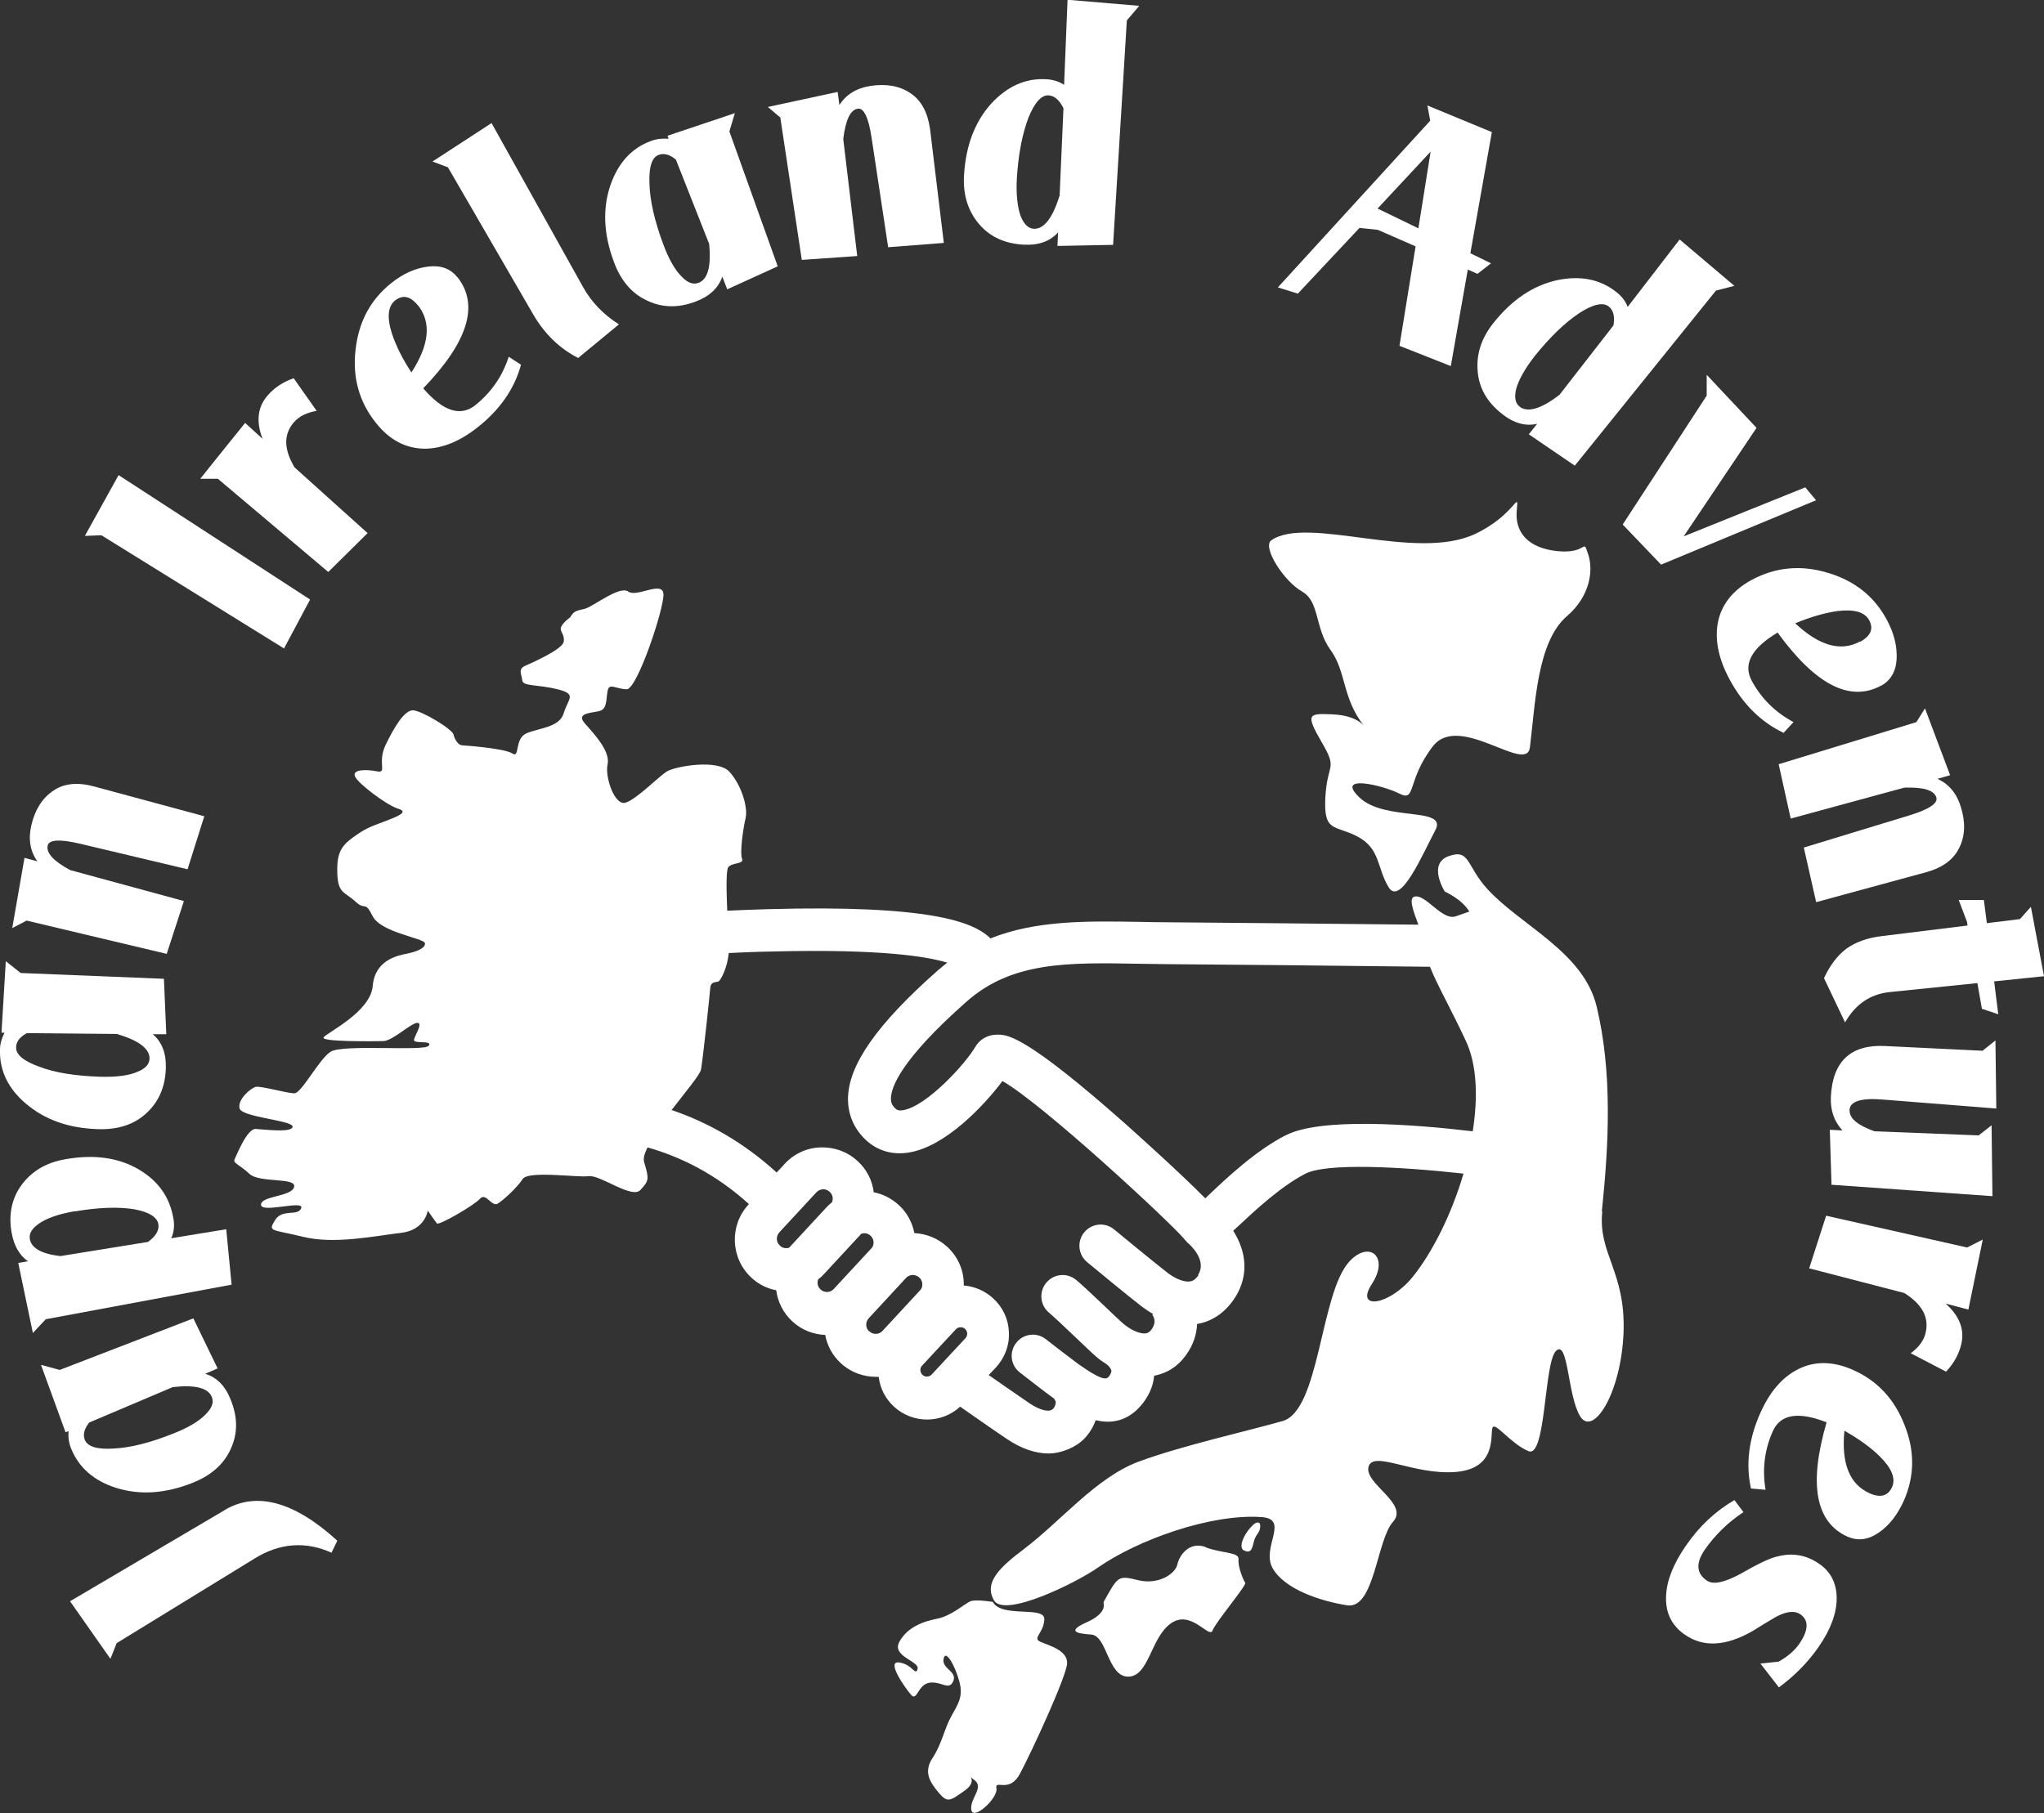 <?xml version="1.0" encoding="UTF-8"?> <svg xmlns="http://www.w3.org/2000/svg" id="_レイヤー_1" data-name=" レイヤー 1" version="1.1" viewBox="0 0 951.4 844.1"><rect x="0" y="0" width="951.4" height="844.1" fill="#333333" stroke="none"/><defs><style> .cls-1 { fill: #fff; stroke-width: 0px; } </style></defs><g><path class="cls-1" d="M104.6,703c14.8-8.7,32.3-4,52.4,14.3l-2.7,5.6c-11.9-5.4-24-4.6-35.8,2.7l-64.2,39.4-2.9,7.3-18.8-26.8,72.1-42.5Z"></path><path class="cls-1" d="M19.3,635.5l8.5,2.3,62.2-24,11.3,23.3-5.8,2.5c5.4,1.6,9.4,5.7,11.9,12.1,3.3,8.2,3.3,15.7,0,22.9-3.2,7.1-9.1,12.3-17.6,15.7-12.8,5.1-24.6,5.9-35.8,2.4-10.3-3.3-17.3-9.4-20.9-18.3-1.1-2.7-1.4-5.4-1.2-8.1l-1.4.5-11.4-31.3ZM80.4,645.8l-38.9,16.5c-2.3,3-3,5.6-2,8.1,1.3,3.1,5.7,4.5,13.4,4,8.1-.4,17.3-2.8,27.8-7,7.1-2.8,12.1-5.8,15.2-9.1,2.8-2.9,3.7-5.4,2.7-7.9-1.7-4.2-7.7-5.8-18.2-4.6Z"></path><path class="cls-1" d="M30.5,539.7c13.6-2.4,25-.7,34.5,5,8.9,5.4,14,12.8,15.7,22.5.6,3.3.3,6.5-1,9.3l25.6-4.2,2.5,25.8-86.5,16.1-6,6.4-6.8-32.6,4.5-.8c-3.9-2.7-6.5-7.2-7.6-13.3-1.5-8.5.1-16.1,4.7-22.3,4.7-6.3,11.4-10.4,20.4-11.9ZM34.8,563.9c-7.4,1.3-13,3.2-16.7,5.8-3.2,2.2-4.7,4.7-4.2,7.2.7,4.2,5.5,6.9,14.2,7.9l40.8-6.6c3.7-2.7,5.3-5.5,4.8-8.3-.6-3.3-4.3-5.6-11.2-6.9-7.4-1.2-16.5-.9-27.7,1Z"></path><path class="cls-1" d="M2.7,447.5l6.9,5.5,66.7,2.7,1.1,25.8h-6.3c4.3,3.6,6.3,8.9,6.1,15.8-.3,8.8-3.3,15.7-9.1,21-5.7,5.3-13.3,7.7-22.4,7.4-13.8-.4-24.9-4.4-33.8-12C3.7,506.7-.3,498.3,0,488.7c0-2.9.9-5.5,2.1-7.9H.7s2-33.3,2-33.3ZM54.7,481.4l-42.2-.4c-3.3,1.8-5,4-5,6.6-.1,3.4,3.5,6.4,10.7,9,7.5,2.9,17,4.3,28.3,4.7,7.6.2,13.4-.5,17.5-2.3,3.7-1.5,5.5-3.5,5.6-6.1.1-4.5-4.7-8.4-14.9-11.4Z"></path><path class="cls-1" d="M95.1,380l-7.8,24.7-50.1-11.9c-9.3-2.2-14.3-1.9-15,.8-.8,3.4,2.6,7.3,10.5,11.5l52.9,14.4-8,24.6-65.2-15.5-6.7,3.5,5.7-32.7,6,1.6c-3.4-4.7-4.3-10.4-2.8-16.8,1.7-7.3,5.1-12.6,10.1-16,5-3.5,11.4-4.1,18.9-2.1l51.4,13.9Z"></path><path class="cls-1" d="M144.3,279.2l-12.1,22.7-85-52.7-7.7.3,15.7-28.3,89.1,57.9Z"></path><path class="cls-1" d="M147.3,191.3c-4.5.8-8.1,2.5-10.5,5.3-4.9,5.7-4.7,12.6.3,21l34,30.6-18.3,18.1-51.4-43.4h-8.2c0-.1,20.9-26,20.9-26l8.1,7.4c-3.1-8.1-2.3-14.8,2.3-20.1,3.2-3.7,7.2-6.4,12.2-8.1l10.7,15.2Z"></path><path class="cls-1" d="M212.9,129c10.3,13,4.9,30.2-15.9,51.8,9.3,10.8,17.4,13.3,24.3,7.8,7.3-5.9,12.5-13.3,15.5-22.5l5.7,3.7c-3,11.2-9.8,20.9-20,29-8.4,6.7-16.6,10-24.6,10.1-8.8,0-16.5-3.9-22.9-12-7.8-9.7-11-21.1-9.5-34,1.4-12.9,6.8-23.2,16.5-31,5.7-4.6,11.5-7.1,17.4-7.8,5.8-.7,10.3,1,13.4,4.9ZM194.6,142.3c-3.6-4.5-7.1-5.2-10.7-2.4-3.3,2.6-3.9,7.8-1.5,15.3,1.8,5.5,4.8,11.7,9.1,18.2,8.3-12.8,9.4-23.2,3.1-31.2Z"></path><path class="cls-1" d="M269.2,166.7c-8.7-4.4-15.7-11.2-21-20.3l-39.7-68.5-7.2-2.7,27.5-17.9,42.4,76c4,7.3,9.7,13.2,16.9,17.7l-18.8,15.5Z"></path><path class="cls-1" d="M342,52.8l-2.5,8.4,22.5,62.8-23.5,10.7-2.3-5.9c-1.8,5.3-6,9.2-12.4,11.6-8.2,3.1-15.8,2.9-22.9-.6-7-3.3-12.1-9.4-15.2-18-4.8-12.9-5.3-24.8-1.5-35.8,3.6-10.2,9.8-17.1,18.9-20.4,2.7-1,5.5-1.2,8.1-1l-.5-1.4,31.6-10.6ZM330.1,113.6l-15.5-39.3c-2.9-2.4-5.5-3.1-8-2.2-3.2,1.2-4.6,5.6-4.3,13.3.2,8.1,2.4,17.4,6.3,28,2.6,7.1,5.5,12.2,8.7,15.4,2.8,2.9,5.3,3.8,7.8,2.9,4.3-1.6,6-7.5,5-18.1Z"></path><path class="cls-1" d="M439.2,113.1l-25.8,2-7.7-50.9c-1.4-9.4-3.6-14-6.4-13.6-3.5.5-5.7,5.2-6.8,14.1l6.5,54.5-25.8,1.8-10-66.3-5.8-4.9,32.5-7,.8,6.1c3.1-4.9,8-7.9,14.5-8.9,7.4-1.1,13.6,0,18.6,3.4,5.1,3.4,8,9,9.1,16.7l6.4,52.9Z"></path><path class="cls-1" d="M530.2,2.8l-5.7,6.7-6.4,104.5-25.9.5.3-6.3c-3.8,4.2-9.1,6.1-16.2,5.7-8.6-.5-15.5-3.6-20.6-9.6-5.1-6-7.5-13.5-7-22.5.8-13.9,5-25.1,12.8-33.7,7.5-8,15.9-11.8,25.6-11.2,3.2.2,6,1.1,8.2,2.6l1.6-39.6,33.2,2.8ZM493.2,91.3l1.8-40.9c-1.9-3.8-4.1-5.8-6.9-6-3.4-.2-6.5,3.3-9.4,10.4-2.9,7.6-4.7,17.1-5.4,28.3-.4,7.5.3,13.4,1.8,17.6,1.6,3.8,3.5,5.6,6,5.8,4.7.3,8.8-4.8,12-15.2Z"></path><path class="cls-1" d="M675.2,170.4l-23.8-9.4,7.5-46.3-17.6-7.7-8.5-.9-28.7,30.6-9.3-2.9,70.9-77.6-1.3-7.1,30,12.4-10,56.4,9.6,4.7-6.3,4.9-4.5-2-7.9,44.9ZM660.2,106.3l5.7-35.7-24.7,26.5,19,9.2Z"></path><path class="cls-1" d="M807.2,133.1l-8.5,2.2-65.7,81.5-21.4-14.6,3.9-4.9c-5.5,1.3-11-.3-16.5-4.7-6.8-5.4-10.6-11.9-11.2-19.8-.7-7.9,1.7-15.3,7.3-22.4,8.7-10.9,18.6-17.6,29.9-20,10.7-2.2,19.8-.4,27.4,5.6,2.5,2,4.3,4.3,5.2,6.9l24.2-31.4,25.4,21.5ZM725.9,183.8l25.1-32.3c.7-4.1,0-7.1-2.2-8.8-2.6-2.1-7.2-1.1-13.6,3-6.8,4.5-13.7,11.2-20.8,20-4.6,5.9-7.5,11.1-8.7,15.4-.9,4-.4,6.6,1.6,8.2,3.7,2.9,9.9,1.2,18.6-5.5Z"></path><path class="cls-1" d="M773.1,262.8l-17.8-18.6,39.1-60v-9.7c0,0,23.2,24.7,23.2,24.7l-33.9,50.5,56.6-22.8,5,6-72.2,30Z"></path><path class="cls-1" d="M875.6,319.2c-14.6,7.9-30.6-.5-48.2-24.7-12.2,7.3-16.2,14.8-12,22.5,4.5,8.3,10.9,14.6,19.4,19.2l-4.6,5c-10.5-5-18.9-13.3-25.1-24.8-5.1-9.4-6.9-18.1-5.6-26,1.5-8.6,6.8-15.5,15.8-20.4,11-5.9,22.7-7.1,35.2-3.4,12.4,3.6,21.7,10.8,27.6,21.7,3.5,6.4,5,12.6,4.7,18.5-.3,5.8-2.8,10-7.1,12.4ZM865.8,298.8c5-2.7,6.4-6.1,4.2-10.1-2-3.7-7-5.2-14.8-4.2-5.7.8-12.4,2.7-19.6,5.7,11.2,10.5,21.2,13.3,30.1,8.5Z"></path><path class="cls-1" d="M845.3,419.8l-5.7-25.2,49.2-15c9.1-2.8,13.3-5.6,12.5-8.3-1-3.4-6-4.9-14.9-4.6l-52.9,14.4-5.6-25.3,64.1-19.6,4-6.4,11.7,31.1-5.9,1.7c5.3,2.4,9,6.8,10.9,13.1,2.2,7.1,2,13.5-.7,18.9-2.6,5.5-7.7,9.3-15.2,11.4l-51.4,14Z"></path><path class="cls-1" d="M922.5,469.7l-2.1-12-41,4.2c-9,1-15.8,5.7-20.6,14.1l-9.8-20.6c2.8-6.1,6.4-10.7,10.4-13.7,4.2-3,9.7-5.1,16.7-5.9l39.7-4.9-.2-1.6-3.9-10.3h11.7c0-.1,1.4,10.8,1.4,10.8l15.4-1.9,5.1-5.7,6.1,32.3-23.2,2.4,1.9,15.3-7.5-2.5Z"></path><path class="cls-1" d="M852.5,551.7l-.8-25.7,5.9.3c-3.9-4.2-5.7-9.4-5.4-15.7.8-16.5,9.3-24.4,25.2-23.6l45.4,2.2,6-4.8.4,31.7-53.1-4.2c-9.9-.8-15,.9-15.2,4.8-.2,4,3.8,7.2,11.6,10l48.5,1.9,6-4.7.4,33-74.7-5.3Z"></path><path class="cls-1" d="M889.4,630c3.7-2.7,6.1-5.9,6.9-9.5,1.7-7.3-1.7-13.3-9.9-18.5l-44.3-11.5,7.9-24.5,65.6,14.8,7.3-3.7-6.7,32.6-10.6-2.8c6.5,5.8,8.9,12.1,7.3,18.9-1.1,4.7-3.5,9-7.1,12.8l-16.5-8.6Z"></path><path class="cls-1" d="M860.1,715.5c-15.1-6.7-18.3-24.5-9.9-53.3-13.2-5.2-21.6-3.8-25.1,4.3-3.8,8.6-4.9,17.6-3.3,27.1l-6.8-.6c-2.5-11.4-1-23.1,4.3-35,4.3-9.8,10.1-16.6,17.2-20.3,7.7-4.1,16.4-4.1,25.8,0,11.4,5,19.5,13.6,24.2,25.8,4.8,12,4.7,23.7-.3,35.1-3,6.7-6.9,11.7-11.8,15-4.8,3.3-9.6,3.9-14.2,1.9ZM870.1,695.2c5.2,2.3,8.7,1.3,10.6-2.9,1.7-3.9-.1-8.7-5.7-14.2-4.1-4.1-9.7-8.1-16.5-12-1.5,15.2,2.4,25,11.7,29.1Z"></path><path class="cls-1" d="M775.5,742.9c.3-7.1,3.4-14.8,9.1-23.1,6.2-9.1,13.9-16.3,22.7-21.4l4.2,5.6c-7.1,4.7-13.1,10.5-18,17.5-4.2,6.2-4,11,1,14.4,2.9,2,8.1.9,15.5-3.1,8.2-4.7,14.1-7.6,17.9-8.3,6.7-1.6,13-.5,18.9,3.6,5.4,3.7,8.1,9.1,8.1,16.1,0,6.7-2.7,14.3-8.3,22.4-5.1,7.4-11.4,13.7-18.6,19l-8.6-11.1,8.5-.9c4.1-2.3,7.4-5.1,9.6-8.3,4.4-6.4,4.5-11,.4-13.8-2.5-1.7-6.4-1.4-11.5,1.4-3.6,2.1-7.2,4.3-10.7,6.5-12.3,7-22.7,7.7-31.4,1.7-6.3-4.3-9.2-10.4-8.8-18.2Z"></path></g><g><path class="cls-1" d="M606,275.4c8.3,4.5,5.9,17,13.3,27.2,7.4,10.1,5.3,22.2,15.6,35.4,0,0-3.3-4.9-14.5-5.4-11.2-.5-13-.5-5.3,12.8,7.8,13.3,2.7,9.3,1.8,25.8-.9,16.6,4.4,12.7,15,18.3,10.6,5.6,8.9,14.3,14.4,23.5,5.5,9.2,15.9-15.4,21.8-26.5,5.8-11.1-23.3-3.9-35.2-15.1-11.9-11.2,10.6-5.9,18.5-1.9,7.9,4,3.2-5.9,15.5-22,12.3-16,43.6,13.1,45.2.5,2.5-19.7,3.2-49.1,17.3-61.2,10.4-8.9,12.5-20.9,9.8-28.8-2.6-7.9,0,0-14.2-1.4-14.2-1.4-20-9.2-19-19.1,1-10-.6,2.2-19.4,11.1-27.7,13-77.8-8.7-94.8,2.9-4.6,3.1,6,19.4,14.3,23.9Z"></path><path class="cls-1" d="M745.6,563.9c3.3-31.6,4.9-64.7-2.4-95.2-6.1-25.5-35.2-37.7-50.8-54.7-10-10.9-8.1-19-18.1-15.4-10,3.6-1.8,16.5-1.8,16.5,0,0,8,3.5,11.4,9.3,0,0,0,0-6.3,2.2-6.3,2.2-13.9-10.3-19.1-9.2-3,.6-.7,6.7,1.7,13.1-40.5-.4-96.4-1-115.2-1.1-4.9,0-9.8-.1-14.5-.2-24.6-.4-48.2-.8-69.5,7.7-.3-.3-.5-.5-.8-.8-7.6-6.6-26.5-15-103.4-12.8-6.2.2-12.3.4-18.3.7-.4-9.3-.6-19,.5-20.3,1.8-2.2,7.4-1.3,6.4-3.9-1.1-2.5.4-13.6,1.6-18.7,1.3-5.1-1.9-15.6-7.4-21.7-5.5-6.2-25.2-2.6-29.1-.3-3.9,2.4-14.2,13-19.3,14.6-5.1,1.6-9.7-11.9-8.4-17.8,1.3-5.9-5.5-13.4-10.5-19-5-5.6,4.8-4.8,7.6-6.2,2.8-1.4,2.2-6.1,3-9.4.8-3.4,3.9-.5,8.8-.4s17.6-38.1,17.1-44.4c-.5-6.3-12.4,1.8-16.4-1.1-4-2.9-16.3,7-20.1,8-3.8,1-5.1.8-6.9,4,0,0-3.4,2.4-4.2,4.5-.9,2.1,1.7,3.2,1.2,6.8-.5,3.6-14.6,9.8-18,11.3-3.4,1.5-1.6,4-1.3,6.8.3,2.8,7.1,1.8,16.4,4.1,9.3,2.3,4.9,4.4,2.9,11.1-1.9,6.7-11.5,6.9-17.3,9.4-5.8,2.5-3,11.8-6.6,9.4-3.7-2.4-21.7-3.7-23.4-3.8-1.7,0-3.4-2.5-4-5-.6-2.6-14.8-11.1-18.8-11.3-4-.2-8.9,7.9-12.9,16.3-3.9,8.4,1.1,13.1-4,12.1-5.2-1-11.7-.9-10.1,2.5,1.6,3.4,14.9,13.4,20,14.9,5.1,1.5.1,3.5-6.5,6-6.7,2.5-8.9,3.3-14.4,7.3-5.5,4-7.7,7.2-7.4,16.7.3,9.6,3.4,8.6,8.4,13.2,4.9,4.6,4.2-.8,8.1,6.9,3.9,7.6,23.9,10.2,24.3,12.5.4,2.4-4.4,4.1-8.4,4.9-4,.8-14.9,2.8-15.9,15-1,12.2-21.6,21.9-22.9,24-1.3,2.1,23.5,1.8,27.8,1.7,4.2,0,12.9-8.4,15.8-8.5,2.9,0-1.1,5.7-1.5,7.9-.4,2.1,9.1,0,6.8,2.8-2.3,2.7-40.2-.9-45.7,2.8-5.5,3.7-13.5,19.4-16.8,19.3-3.4,0-15.6-3.5-17.9-3-2.3.5-8.6,5.8-7.6,10,.9,4.2,25.1,5.6,24.7,8.6-.4,2.9-13.2,1.2-17.2,1-4-.2-8.9,12.3-9.8,14.1-.9,1.9,2.2,2.4,6.9,6.8,4.7,4.4,22,1.5,20.8,6.1-1.1,4.6-15.5,4.1-15.4,8.3.1,4.1,20.3-2.4,18.7,1.6-1.6,4-8.8,0-12.2,5.6-3.4,5.5-1.7,4.1,13,7.7,14.7,3.7,34.1-.5,45.5-1.8,11.4-1.2,12.6-10.4,12.6-10.4,0,0,3.4,5,4.3,6,.9,1,17.3-8.4,20-11.5s5.5,3.9,8.2,2.3c2.7-1.6,9.1-7.5,11.7-11.5,2.7-4,25.4-.6,30.7-1.3,5.3-.8,20.2,10.8,24.1,6.4,4-4.4,4.1-4.9,1.7-13-.5-1.6.2-4,1.6-6.8,15.2,4.3,31.7,12.3,47.2,26.4l-.2.2c-9,9.7-8.4,25,1.3,34,3.3,3.1,7.3,5.1,11.6,5.9.7,5.4,3.2,10.5,7.5,14.5,4.3,4,9.8,6.1,15.3,6.3.9,4.9,3.3,9.5,7.2,13.1,4.6,4.3,10.5,6.4,16.3,6.4.5,0,.9,0,1.4,0,.6,5.3,3.1,10.2,7.1,13.9,4.4,4,9.9,6,15.4,6s11.1-2,15.4-6c3.6,2.5,14.7,10.3,21.4,14.8,7.3,5,14,7,19.8,7s12.8-2.9,16.6-6.9c2.4-2.5,4.2-5.5,5.3-8.6,1.8.4,3.7.7,5.6.7,5.7,0,11.5-2.3,16.5-8.8,3.5-4.6,4.8-9,5.1-12.6,5.9-1.1,10.9-4.2,14.6-9.3,3.8-5.1,5.2-10.2,5.4-14.8,6.8-1.1,12.7-5.1,17-11.3,6.3-9.1,6.7-19.7,1.1-29.9-.4-.8-.9-1.5-1.3-2.2.7-.6,1.4-1.3,2.2-2,8-7.5,20-18.7,31.5-24.6,9.5-4.9,42.8-3.4,73.5,0-5.5,18.7-14.3,36.4-23.5,47.9-10.8,13.5-27.4,16-19.1,3.4,8.2-12.6-1.3-20.5-10.6-10.3-13.5,14.8-13.7,69.3-31,74.2-16.1,4.6-47.1,11.5-67,18.9-19.7,7.3-36.1,27.6-53.3,40.6-10.9,8.3-18.9,15.4-14.1,23.9,4.8,8.5,38.5-8.2,48.3-15.1,18.9-13.2,52.9-25.2,76.2-23.6,13.5.9-.3,14.2,5.3,23.9,5.6,9.7,22,15.2,34.7,17.2,12.7,1.9,13.7-30.5,21.3-38.9,7.6-8.5-13.5-17.7-11.4-25.6,2.1-7.9,21.1,4,40.6,2.4,19.5-1.6,15.9-17.6,17.1-20.6,1.1-3,8.4,7.4,16.7,10.9,8.3,3.5,7.2-41.3,12.9-46.7,5.7-5.4,5.3,20.9,11.2,30.5,6,9.7,19.1-10.6,20.2-39.1,1-28.4-12-36.7-9.9-56.2ZM380,555.1h0c.9-.9,2-1.4,3.2-1.4s2.1.4,3,1.2c1.2,1.1,1.4,2.4,1.4,3,0,.4,0,1.1-.4,1.9-.9.7-1.8,1.5-2.6,2.4h0l-17.3,18.7s0,0,0,0c-.5.2-.9.2-1.2.2-.7,0-2,0-3.1-1.2-1.8-1.6-1.9-4.4-.2-6.2l17.3-18.7ZM381,595.5c.9-.7,1.8-1.5,2.6-2.4l17.3-18.7s0,0,0,0c1.5-.5,3.1-.2,4.3.9,1.2,1.1,1.4,2.4,1.4,3,0,.7,0,2-1.2,3.1l-17.3,18.7c-1.6,1.8-4.4,1.9-6.2.2-1.4-1.3-1.7-3.2-1-4.9ZM404.6,619.9c-1.8-1.6-1.9-4.4-.2-6.2l17.3-18.7h0c1.1-1.2,2.4-1.4,3-1.4,0,0,.1,0,.2,0,.7,0,1.9.2,3,1.2,1.2,1.1,1.4,2.4,1.4,3,0,.7,0,2-1.2,3.1l-17.3,18.7c-1.1,1.2-2.4,1.4-3,1.4-.7,0-2,0-3.1-1.2ZM431.6,640.9c-.5,0-1.4,0-2.2-.8-.8-.7-.9-1.5-1-2.1,0-.6,0-1.4.8-2.2l15.7-16.9c1.1-1.2,3.1-1.3,4.3-.2.8.7.9,1.5,1,2.1,0,.6-.1,1.4-.8,2.2l-15.7,16.9c-.7.8-1.5.9-2.1,1ZM558,593.5c-1.7,2.5-3.2,3-4.1,3.1-2.6.4-6.6-1.1-10.3-3.9-5.7-4.4-24.8-20.1-25-20.3-4.2-3.5-10.4-2.9-13.9,1.3-3.5,4.2-2.9,10.4,1.3,13.9.8.7,19.6,16.2,25.6,20.8,1.4,1,3.2,2.3,5.2,3.4l-.4.3-.2-.2c1.7,2.2,1.6,4.6-.3,7.2-1,1.3-1.9,1.6-2.7,1.7-2,.2-5.8-.8-10.2-4.4-3.1-2.6-17.2-16.5-22.1-20.5-4.2-3.5-10.4-2.9-13.9,1.3h0c-3.5,4.2-2.9,10.4,1.2,13.9,4.9,4.1,19,18,22.1,20.6,1.5,1.3,3.1,2.4,4.7,3.4,0,0,0,0,0,0,.9.6,2.2,2.1,2.3,3.1.1.9-.8,2.2-1.2,2.7-1.3,1.7-4,1.3-13.7-5.5l-1.1-.8c-2.5-1.8-11.3-8.6-14.5-11.1-4.3-3.4-10.5-2.6-13.8,1.7-3.4,4.3-2.6,10.5,1.7,13.8,1.2.9,11.9,9.3,15.3,11.7l.7.5c.2.4.4.9.7,1.3.1.8-.3,2.8-1.6,3.7-1.8,1.4-6.1.2-10.8-3-5.4-3.7-14.1-9.7-18.8-13l3.4-3.6c4.1-4.5,6.3-10.2,6-16.3-.2-6.1-2.8-11.7-7.3-15.8-3.9-3.6-8.8-5.6-13.7-6,0-.4,0-.8,0-1.3-.2-6.4-3-12.4-7.7-16.7-4.2-3.9-9.6-6.1-15.3-6.4-1-5-3.4-9.6-7.3-13.1-3.4-3.1-7.4-5.1-11.6-5.9-.7-5.6-3.3-10.7-7.5-14.5-4.7-4.4-10.9-6.6-17.3-6.4-6.4.2-12.4,3-16.7,7.7l-3.7,4c-16.1-14.7-33-23.7-48.9-29.1,6.6-8.6,13.3-16.5,13.7-18.9.9-5,4.1-35.1,4.3-38,.2-2.8,2.2-2.5,3.7-2.9,1.2-.4,4.3-6.7,4.9-13.3,6.6-.3,13.4-.6,20.2-.7,50.8-1.3,72.5,2.4,81.5,5.2-1.5,1.2-3,2.4-4.5,3.7-28.4,25.1-41.6,44.1-41.7,59.7,0,7.5,2.9,14.2,8.6,19.4,5.3,4.8,12.1,6.8,19.6,5.6,17.3-2.7,35.4-22.2,43.7-33.3,19,10.9,77,64.7,84.5,73.4.1.2.3.3.4.5,0,0,.1.2.2.2.4.5.8.9,1.2,1.3,0,0,0,0,0,0,1,.8,9.3,8.2,4.6,15.1ZM598.7,528.4c-13.9,7.1-27.2,19.5-35.9,27.8-.6.6-1.2,1.1-1.8,1.7-12.7-12.9-35.9-33.5-37.2-34.7-45.8-40.6-54.4-41.2-58.6-41.5-.3,0-.7,0-1,0-4.4,0-8.2,2.1-10.3,5.8-4.4,7.6-22.6,27.7-33.7,29.4-2.2.3-2.9-.3-3.3-.7-1.6-1.4-2.2-2.8-2.2-4.7,0-5.3,4.6-18.1,35.1-45.1,21.2-18.8,47.3-18.3,80.3-17.7,4.8,0,9.7.2,14.8.2,19.6.1,79.9.7,120.7,1.2,3.2,8.2,10,20.1,16.6,34.3,5.3,11.2,5.8,26.4,3.3,42.3-28.8-3.4-70.9-6.4-86.9,1.8Z"></path><path class="cls-1" d="M561.3,720.3c-7.8-2.9-12.4,3.9-13.3,8.1-.9,4.2-8.6,9.6-18.2,7.3-9.6-2.4-9.4-1.8-16.1,10.1,0,.4,0,.5,0,.9,0,0,1.6,4.3-7.7,8.5-9.2,4.1-5.6,5.3,1.9,5.8,7.5.5,7.7,19.9,17.4,19.6,9.6-.3,10.3-18.2,19.7-24.8,9.4-6.7,17.9,7.4,19.4,3.3,1.5-4,16-21.1,15.2-22.2-.8-1.1-3.5-7.4-3.1-10.9.3-3.5-7.5-2.7-15.3-5.6Z"></path><path class="cls-1" d="M583.8,709.5c-4.4,3.7-7.9,11-4.7,12.4,3.1,1.4,3.7-.6,4.5-4.1.8-3.5,2.9-4,3-7.2,0-3.2-2.8-1.1-2.8-1.1Z"></path><path class="cls-1" d="M484.3,764.4c-4-1.8,1.4-3.8,1.8-10.4.4-6.6-19.8-.5-24-8.2,0,0-7.8-1.3-10.4-.3-2.5,1-8.8,6.8-15.4,8.1-6.7,1.3-14,4-17.7,10.8-3.7,6.8,9.5,9,8.5,12.6-1,3.6-2.4-2.2-8.6-3-6.2-.9,2.8,11.9,5.6,15.1,2.8,3.2,3.1-5,8.7-5.7,5.5-.7,8.9,3.9,10.9-.7,2-4.6-5.4-5.7-4.5-10.4.9-4.7,5.3,3.1,7.3,10.4,2,7.3-.6,10.7-3.8,16.5-3.2,5.8-4.3,12.7-8.6,19.2-4.3,6.5-1.4,11.2,2.8,16.2,4.2,5,5.4,3.8,12.2-1,6.8-4.8-.1-8.3,4.5-4.8,4.6,3.5-2.3,8.5-1.5,13.8.9,5.3,12.6-5.6,11.7-10-.9-4.4,6,2.6,11-6.9,5.1-9.5,21.6-45.1,21.9-51.3.2-6.2-8.6-8.3-12.6-10.1Z"></path></g></svg> 